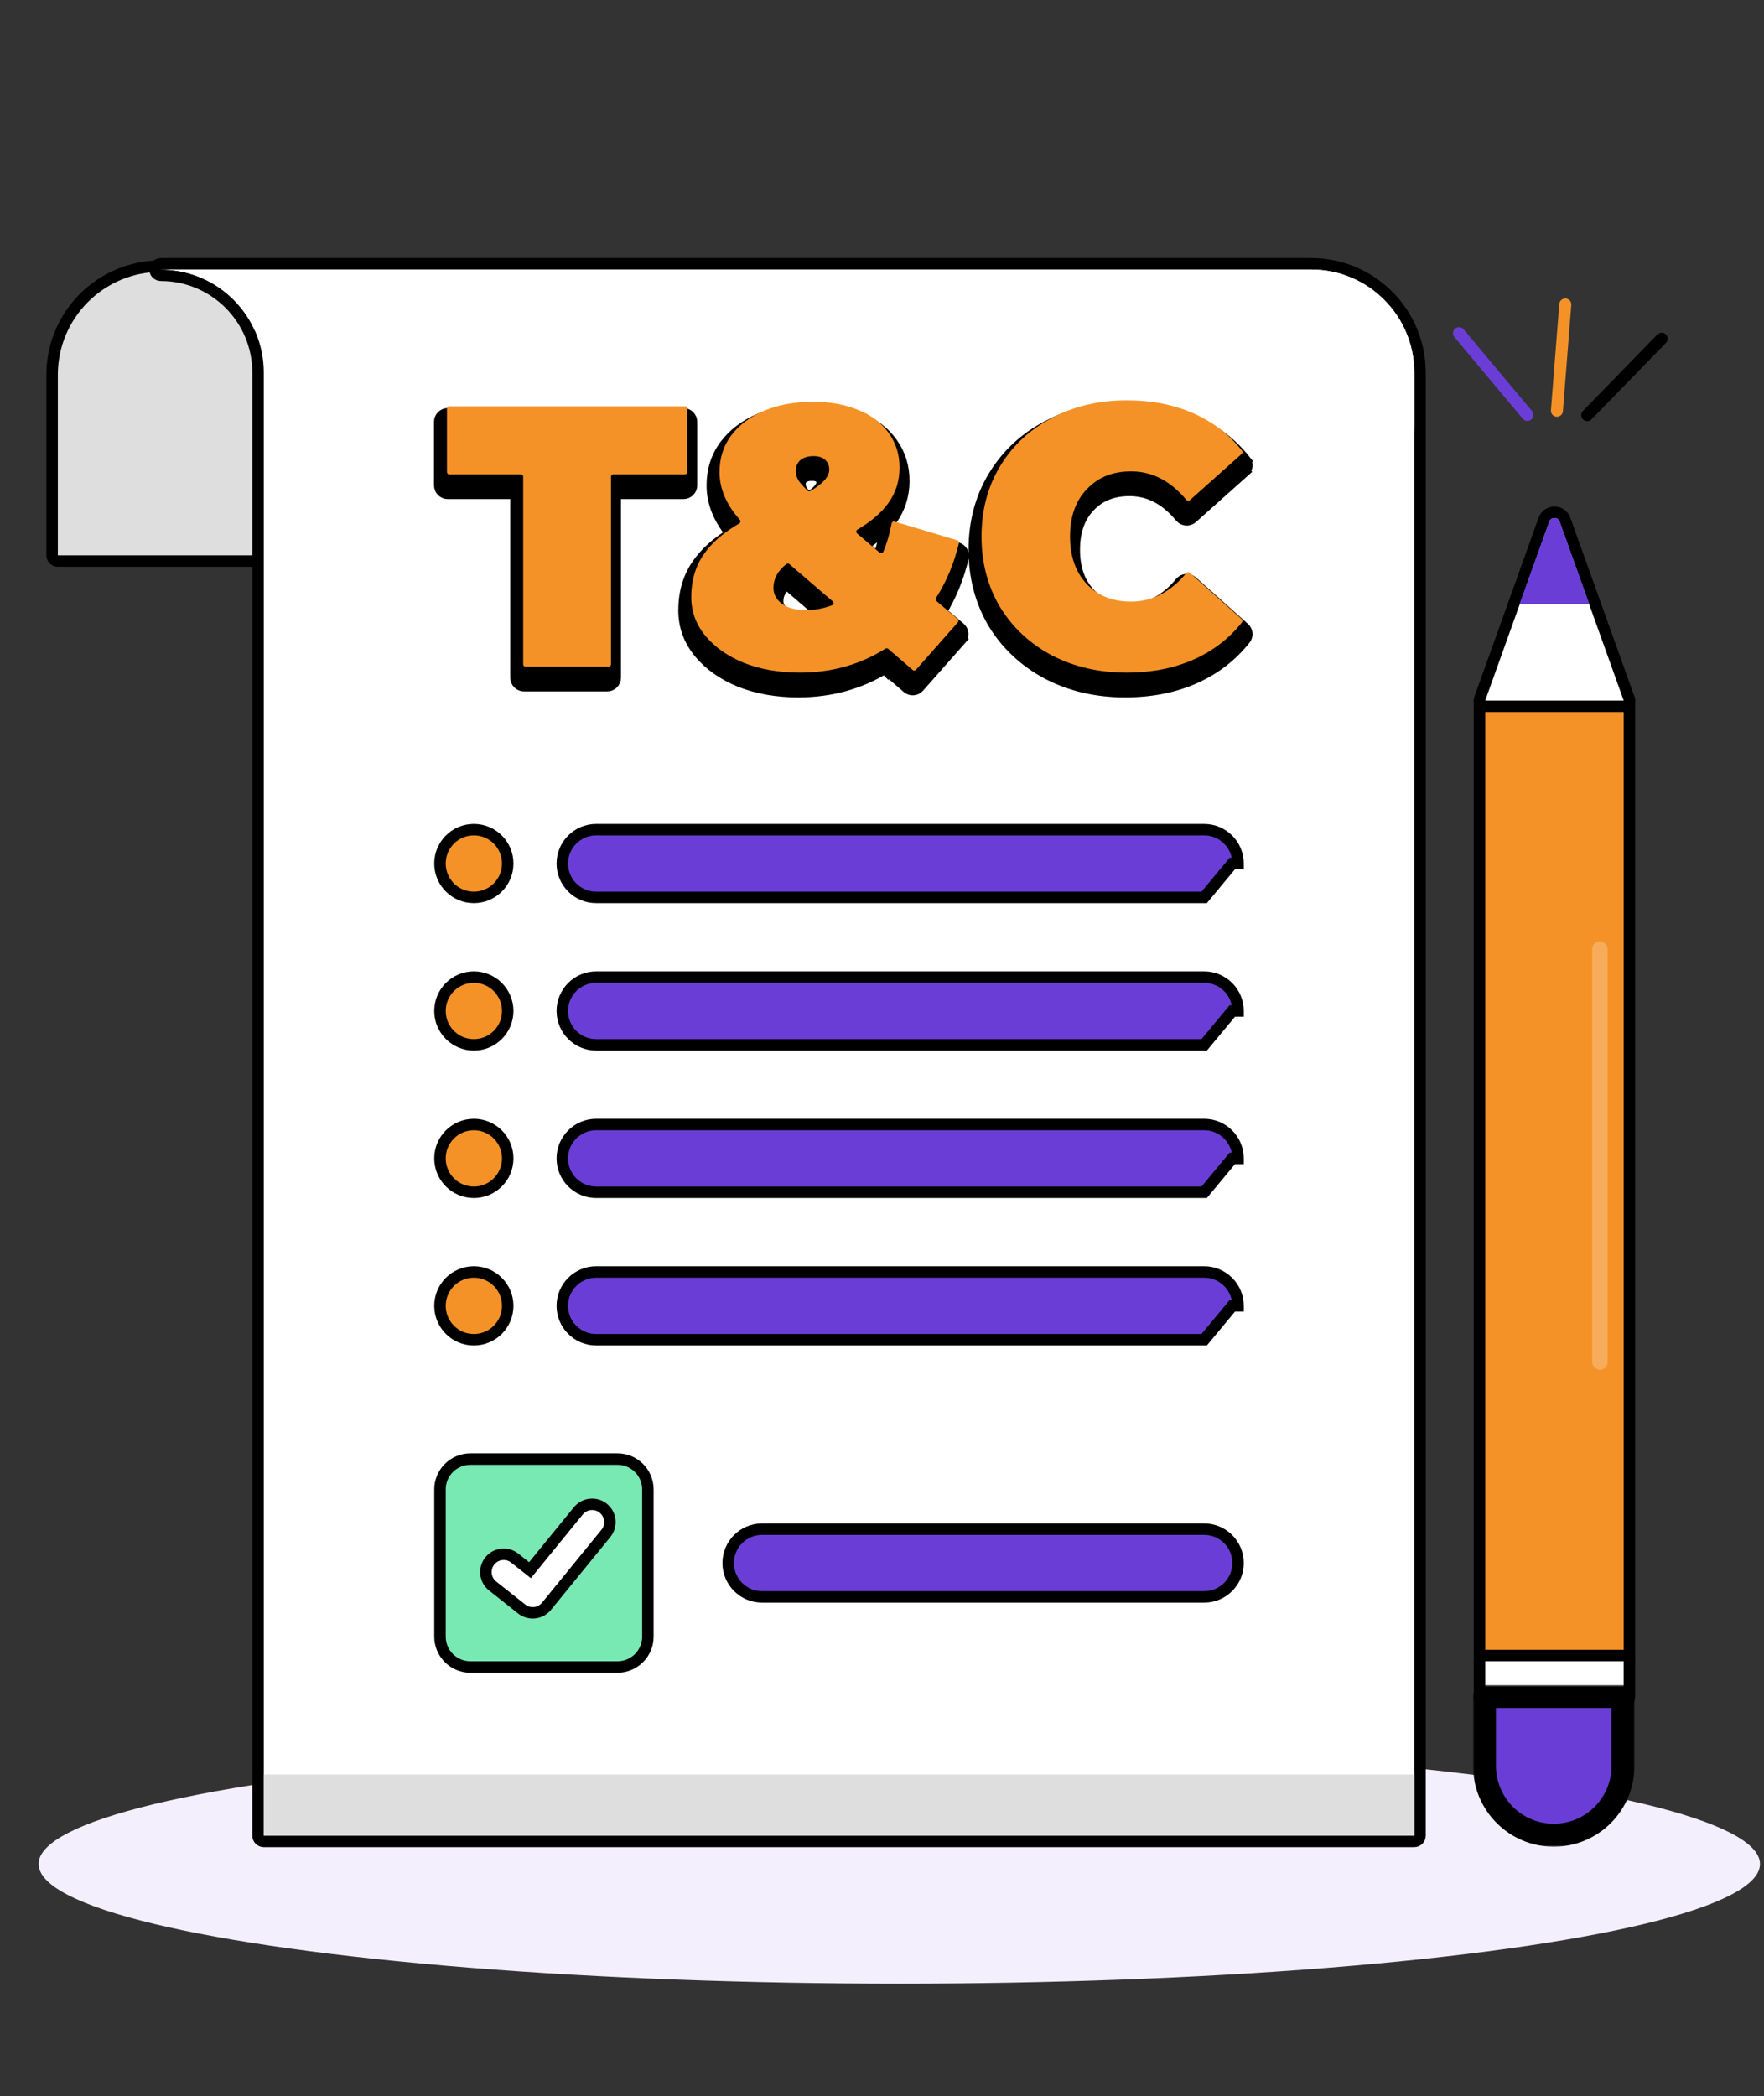 <svg width="457" height="543" viewBox="0 0 457 543" fill="none" xmlns="http://www.w3.org/2000/svg">
<rect x="0" y="0" width="457" height="543" fill="#333333" stroke="none"/>
<ellipse cx="232.982" cy="482.821" rx="222.982" ry="31" fill="#F4EFFC"/>
<path d="M13.497 143.844C13.497 144.664 14.162 145.329 14.982 145.329H68.337C69.157 145.329 69.823 144.664 69.823 143.844V97.094C69.823 81.535 57.211 68.93 41.661 68.93C26.102 68.93 13.497 81.535 13.497 97.094V143.844Z" fill="#DEDEDE" stroke="black" stroke-width="2.971" stroke-linejoin="round"/>
<path d="M41.655 68.335C40.835 68.335 40.17 69 40.17 69.82C40.17 70.641 40.835 71.306 41.655 71.306C55.573 71.306 66.849 82.584 66.849 96.499V475.487C66.849 476.307 67.514 476.972 68.334 476.972H366.394C367.214 476.972 367.879 476.307 367.879 475.487V96.499C367.879 80.943 355.261 68.335 339.715 68.335H41.655Z" fill="white" stroke="black" stroke-width="2.971" stroke-linejoin="round"/>
<path d="M68.334 459.641H366.394V475.487H68.334V459.641Z" fill="#DEDEDE"/>
<path d="M339.715 69.82H41.655C52.534 69.82 61.884 76.332 66.038 85.667H339.715C354.441 85.667 366.394 97.61 366.394 112.346V96.499C366.394 81.764 354.441 69.82 339.715 69.82Z" fill="white"/>
<path d="M420.649 431.798C421.47 431.798 422.135 431.133 422.135 430.313V181.479C422.135 180.658 421.47 179.993 420.649 179.993H384.778C383.958 179.993 383.293 180.658 383.293 181.479V430.313C383.293 431.133 383.958 431.798 384.778 431.798H420.649Z" fill="#F59227" stroke="black" stroke-width="2.971" stroke-linejoin="round"/>
<path d="M420.648 441.042C421.469 441.042 422.134 440.377 422.134 439.556V430.315C422.134 429.494 421.469 428.829 420.648 428.829H384.777C383.957 428.829 383.292 429.494 383.292 430.315V439.556C383.292 440.377 383.957 441.042 384.777 441.042H420.648Z" fill="white" stroke="black" stroke-width="2.971" stroke-linejoin="round"/>
<path d="M384.778 439.554H420.649V457.551C420.649 467.458 412.621 475.487 402.714 475.487C392.81 475.487 384.778 467.458 384.778 457.551V439.554Z" fill="#6A3ED6"/>
<path d="M402.714 459.641C392.81 459.641 384.778 451.612 384.778 441.705V457.552C384.778 467.459 392.81 475.487 402.714 475.487C412.621 475.487 420.649 467.459 420.649 457.552V441.705C420.649 451.612 412.621 459.641 402.714 459.641Z" fill="#6A3ED6"/>
<mask id="path-11-outside-1_271_6283" maskUnits="userSpaceOnUse" x="381.599" y="436.437" width="42" height="42" fill="black">
<rect fill="white" x="381.599" y="436.437" width="42" height="42"/>
<path fill-rule="evenodd" clip-rule="evenodd" d="M420.47 439.437H384.599V457.434C384.599 467.341 392.63 475.37 402.534 475.37C412.441 475.37 420.47 467.341 420.47 457.434V439.437Z"/>
</mask>
<path d="M384.599 439.437V436.466C382.958 436.466 381.627 437.796 381.627 439.437H384.599ZM420.47 439.437H423.441C423.441 437.796 422.11 436.466 420.47 436.466V439.437ZM384.599 442.408H420.47V436.466H384.599V442.408ZM387.57 457.434V439.437H381.627V457.434H387.57ZM402.534 472.398C394.271 472.398 387.57 465.7 387.57 457.434H381.627C381.627 468.982 390.99 478.341 402.534 478.341V472.398ZM417.498 457.434C417.498 465.7 410.8 472.398 402.534 472.398V478.341C414.082 478.341 423.441 468.982 423.441 457.434H417.498ZM417.498 439.437V457.434H423.441V439.437H417.498Z" fill="black" mask="url(#path-11-outside-1_271_6283)"/>
<path d="M383.379 180.962C383.216 181.417 383.284 181.923 383.563 182.318C383.841 182.714 384.294 182.949 384.777 182.949H420.648C421.132 182.949 421.585 182.714 421.863 182.318C422.141 181.923 422.21 181.417 422.047 180.962L405.436 134.618C405.436 134.618 405.436 134.618 405.436 134.618C404.52 132.061 400.906 132.061 399.99 134.618C399.99 134.618 399.99 134.618 399.99 134.618L383.379 180.962Z" fill="white" stroke="black" stroke-width="2.971" stroke-linejoin="round"/>
<path d="M393.744 156.443H411.68L404.038 135.119C403.592 133.875 401.831 133.875 401.386 135.119L393.744 156.443Z" fill="#6A3ED6"/>
<path d="M393.744 156.443H411.68L404.038 135.119C403.592 133.875 401.831 133.875 401.386 135.119L393.744 156.443Z" fill="#6A3ED6"/>
<path d="M400.748 143.042C401.41 141.798 404.016 141.798 404.675 143.042L411.456 155.815L404.038 135.119C403.592 133.875 401.834 133.875 401.388 135.119L393.973 155.809L400.748 143.042Z" fill="#6A3ED6"/>
<path d="M154.452 232.445H311.968L319.254 223.674H320.739C320.739 223.673 320.739 223.673 320.739 223.673C320.739 218.826 316.812 214.899 311.965 214.899H154.452C149.608 214.899 145.677 218.826 145.677 223.674C145.677 228.518 149.609 232.445 154.452 232.445Z" fill="#6A3ED6" stroke="black" stroke-width="2.971"/>
<path d="M154.452 270.638H311.968L319.254 261.864H320.739C320.739 261.864 320.739 261.863 320.739 261.863C320.739 257.019 316.811 253.093 311.965 253.093H154.452C149.609 253.093 145.677 257.019 145.677 261.864C145.677 266.711 149.608 270.638 154.452 270.638Z" fill="#6A3ED6" stroke="black" stroke-width="2.971"/>
<path d="M154.452 308.83H311.968L319.254 300.056H320.739C320.739 300.055 320.739 300.055 320.739 300.054C320.739 295.211 316.812 291.281 311.965 291.281H154.452C149.608 291.281 145.677 295.212 145.677 300.056C145.677 304.903 149.608 308.83 154.452 308.83Z" fill="#6A3ED6" stroke="black" stroke-width="2.971"/>
<path d="M154.452 347.018H311.968L319.254 338.247H320.739C320.739 338.247 320.739 338.246 320.739 338.246C320.739 333.399 316.812 329.473 311.965 329.473H154.452C149.608 329.473 145.677 333.399 145.677 338.247C145.677 343.092 149.609 347.018 154.452 347.018Z" fill="#6A3ED6" stroke="black" stroke-width="2.971"/>
<path d="M122.762 232.445C127.606 232.445 131.537 228.518 131.537 223.671C131.537 218.823 127.606 214.896 122.762 214.896C117.916 214.896 113.985 218.823 113.985 223.671C113.985 228.519 117.916 232.445 122.762 232.445Z" fill="#F59227" stroke="black" stroke-width="2.971"/>
<path d="M122.762 270.641C127.607 270.641 131.537 266.71 131.537 261.863C131.537 257.019 127.606 253.089 122.762 253.089C117.916 253.089 113.985 257.019 113.985 261.863C113.985 266.71 117.915 270.641 122.762 270.641Z" fill="#F59227" stroke="black" stroke-width="2.971"/>
<path d="M122.762 308.83C127.606 308.83 131.537 304.903 131.537 300.056C131.537 295.208 127.606 291.281 122.762 291.281C117.916 291.281 113.985 295.208 113.985 300.056C113.985 304.903 117.916 308.83 122.762 308.83Z" fill="#F59227" stroke="black" stroke-width="2.971"/>
<path d="M122.762 347.021C127.606 347.021 131.537 343.091 131.537 338.247C131.537 333.4 127.606 329.473 122.762 329.473C117.916 329.473 113.985 333.399 113.985 338.247C113.985 343.092 117.916 347.021 122.762 347.021Z" fill="#F59227" stroke="black" stroke-width="2.971"/>
<path d="M121.865 431.799H159.97C164.322 431.799 167.85 428.271 167.85 423.922V385.813C167.85 381.461 164.325 377.937 159.973 377.937H121.865C117.516 377.937 113.988 381.461 113.988 385.813V423.922C113.988 428.271 117.516 431.799 121.865 431.799Z" fill="#79E9B3" stroke="black" stroke-width="2.971"/>
<path d="M126.877 404.344L126.877 404.344C128.454 402.348 131.357 402.008 133.353 403.588L133.354 403.589L136.158 405.805L137.307 406.712L138.231 405.578L149.822 391.353C149.822 391.353 149.822 391.353 149.822 391.353C151.43 389.38 154.338 389.083 156.311 390.69C158.288 392.302 158.584 395.207 156.974 397.183L156.974 397.183L141.589 416.065C140.678 417.182 139.352 417.765 138.008 417.765C137.007 417.765 135.997 417.438 135.15 416.77C135.15 416.769 135.15 416.769 135.149 416.769L127.633 410.825C127.633 410.825 127.633 410.825 127.633 410.825C125.636 409.244 125.297 406.344 126.877 404.344Z" fill="white" stroke="black" stroke-width="2.971"/>
<path d="M197.422 413.639H311.968C316.812 413.639 320.742 409.712 320.742 404.865C320.742 400.02 316.811 396.094 311.968 396.094H197.422C192.579 396.094 188.648 400.02 188.648 404.865C188.648 409.712 192.579 413.639 197.422 413.639Z" fill="#6A3ED6" stroke="black" stroke-width="2.971"/>
<path d="M191.818 176.542L191.831 176.547L191.843 176.552C196.343 178.298 201.347 179.158 206.835 179.158C215.066 179.158 222.547 177.129 229.243 173.058L235.099 178.122C235.961 178.868 237.264 178.781 238.018 177.926L248.888 165.619L247.774 164.636L248.888 165.619C249.659 164.746 249.563 163.41 248.675 162.657L243.764 158.49C246.363 154.267 248.271 149.582 249.495 144.445C249.752 143.365 249.113 142.289 248.068 141.977L231.798 137.123C230.6 136.766 229.383 137.535 229.154 138.733C228.743 140.886 228.201 142.862 227.534 144.665L223.543 141.268C226.757 139.241 229.26 137.024 230.981 134.591C233.092 131.635 234.147 128.28 234.147 124.576C234.147 120.885 233.131 117.589 231.074 114.749C229.026 111.857 226.153 109.704 222.528 108.265C218.972 106.763 214.886 106.034 210.304 106.034C205.329 106.034 200.887 106.83 197.008 108.463C193.14 110.092 190.053 112.395 187.816 115.402L187.813 115.406C185.619 118.379 184.535 121.842 184.535 125.732C184.535 130.166 186.242 134.353 189.493 138.273C185.642 140.629 182.669 143.292 180.649 146.29C178.339 149.652 177.211 153.614 177.211 158.111C177.211 162.193 178.559 165.866 181.214 169.079C183.838 172.256 187.396 174.733 191.818 176.542ZM228.749 172.631L228.751 172.633C228.751 172.632 228.75 172.631 228.749 172.631ZM271.51 174.554L271.521 174.56C277.472 177.635 284.134 179.158 291.476 179.158C298.205 179.158 304.265 177.97 309.624 175.558C314.803 173.228 319.123 169.886 322.562 165.538C323.252 164.666 323.12 163.427 322.313 162.706L308.836 150.676C307.937 149.874 306.577 150.012 305.835 150.908C301.974 155.573 297.587 157.781 292.633 157.781C288.226 157.781 284.814 156.398 282.244 153.716C279.668 150.965 278.315 147.248 278.315 142.403C278.315 137.554 279.67 133.875 282.238 131.192L282.244 131.187L282.249 131.181C284.823 128.436 288.233 127.025 292.633 127.025C297.587 127.025 301.974 129.233 305.835 133.899C306.577 134.795 307.937 134.932 308.836 134.13L322.313 122.1L321.324 120.992L322.313 122.1C323.12 121.38 323.252 120.141 322.562 119.268L321.397 120.19L322.562 119.268C319.123 114.92 314.803 111.579 309.624 109.248C304.265 106.836 298.205 105.648 291.476 105.648C284.131 105.648 277.467 107.205 271.515 110.346C265.563 113.424 260.862 117.787 257.443 123.419L257.44 123.424C254.076 129.009 252.409 135.35 252.409 142.403C252.409 149.457 254.076 155.827 257.436 161.472L257.441 161.481L257.447 161.49C260.867 167.057 265.565 171.414 271.51 174.554ZM133.677 127.796V175.536C133.677 176.685 134.608 177.616 135.757 177.616H157.311C158.459 177.616 159.39 176.685 159.39 175.536V127.796H177.065C178.214 127.796 179.145 126.865 179.145 125.716V109.27C179.145 108.121 178.214 107.19 177.065 107.19H116.002C114.854 107.19 113.923 108.121 113.923 109.27V125.716C113.923 126.865 114.854 127.796 116.002 127.796H133.677ZM207.261 125.443C207.261 124.668 207.498 124.155 207.914 123.764C208.401 123.363 209.17 123.074 210.401 123.074C211.446 123.074 212.038 123.333 212.389 123.651C212.76 123.989 212.963 124.412 212.963 125.058C212.963 125.518 212.766 126.111 212.104 126.86C211.522 127.519 210.633 128.235 209.383 128.992C208.582 128.185 208.037 127.546 207.711 127.066C207.4 126.519 207.261 125.985 207.261 125.443ZM203.714 151.172L213.193 159.318C211.626 159.773 210.054 159.998 208.474 159.998C206.038 159.998 204.29 159.493 203.081 158.641C201.947 157.799 201.479 156.844 201.479 155.701C201.479 154.065 202.151 152.563 203.714 151.172ZM203.138 150.676L203.139 150.678L203.138 150.676Z" fill="black" stroke="black" stroke-width="2.971"/>
<path d="M135.549 123.462C135.549 123.134 135.283 122.868 134.954 122.868H116.388C116.06 122.868 115.794 122.602 115.794 122.274V105.828C115.794 105.5 116.06 105.233 116.388 105.233H177.451C177.779 105.233 178.045 105.5 178.045 105.828V122.274C178.045 122.602 177.779 122.868 177.451 122.868H158.885C158.557 122.868 158.291 123.134 158.291 123.462V172.094C158.291 172.422 158.025 172.689 157.696 172.689H136.143C135.815 172.689 135.549 172.422 135.549 172.094V123.462Z" fill="#F59227"/>
<path d="M248.029 139.958C248.328 140.048 248.508 140.355 248.435 140.659C247.183 145.912 245.201 150.66 242.487 154.902C242.326 155.155 242.373 155.489 242.602 155.683L248.099 160.347C248.353 160.562 248.38 160.944 248.16 161.194L237.291 173.5C237.075 173.745 236.703 173.77 236.457 173.557L230.107 168.065C229.907 167.892 229.618 167.873 229.395 168.013C222.808 172.158 215.417 174.23 207.221 174.23C201.889 174.23 197.071 173.395 192.766 171.725C188.526 169.99 185.186 167.645 182.745 164.69C180.303 161.735 179.083 158.394 179.083 154.668C179.083 150.428 180.143 146.767 182.263 143.683C184.277 140.692 187.365 137.99 191.526 135.579C191.861 135.385 191.931 134.929 191.674 134.641C188.162 130.699 186.406 126.582 186.406 122.29C186.406 118.692 187.402 115.544 189.394 112.846C191.449 110.084 194.308 107.932 197.97 106.39C201.632 104.848 205.872 104.077 210.69 104.077C215.123 104.077 219.01 104.784 222.35 106.197C225.755 107.546 228.389 109.538 230.252 112.172C232.115 114.741 233.047 117.729 233.047 121.134C233.047 124.538 232.083 127.59 230.156 130.288C228.41 132.757 225.732 135.056 222.124 137.187C221.768 137.397 221.72 137.896 222.035 138.164L227.915 143.17C228.217 143.427 228.68 143.322 228.833 142.957C229.759 140.744 230.481 138.281 230.999 135.57C231.066 135.221 231.418 135.003 231.759 135.104L248.029 139.958ZM210.787 118.146C209.309 118.146 208.153 118.5 207.317 119.206C206.547 119.913 206.161 120.845 206.161 122.001C206.161 122.836 206.386 123.639 206.836 124.41C207.307 125.117 208.102 126.013 209.221 127.097C209.407 127.277 209.688 127.314 209.913 127.187C213.194 125.33 214.834 123.473 214.834 121.615C214.834 120.588 214.481 119.752 213.774 119.11C213.067 118.468 212.071 118.146 210.787 118.146ZM208.859 158.041C211.13 158.041 213.376 157.615 215.596 156.762C216.005 156.605 216.086 156.071 215.754 155.786L204.492 146.107C204.284 145.929 203.979 145.915 203.762 146.082C201.507 147.823 200.379 149.882 200.379 152.259C200.379 153.93 201.118 155.311 202.596 156.403C204.137 157.495 206.225 158.041 208.859 158.041Z" fill="#F59227"/>
<path d="M291.862 174.23C284.731 174.23 278.307 172.753 272.589 169.798C266.872 166.778 262.375 162.602 259.098 157.27C255.886 151.874 254.28 145.771 254.28 138.961C254.28 132.151 255.886 126.08 259.098 120.748C262.375 115.352 266.872 111.176 272.589 108.221C278.307 105.201 284.731 103.692 291.862 103.692C298.415 103.692 304.261 104.848 309.4 107.161C314.368 109.396 318.495 112.592 321.782 116.748C321.975 116.992 321.941 117.343 321.71 117.549L308.232 129.58C307.977 129.807 307.584 129.773 307.366 129.509C303.276 124.568 298.494 122.097 293.019 122.097C288.265 122.097 284.442 123.639 281.551 126.723C278.66 129.742 277.215 133.822 277.215 138.961C277.215 144.1 278.66 148.212 281.551 151.296C284.442 154.315 288.265 155.825 293.019 155.825C298.494 155.825 303.276 153.354 307.366 148.413C307.584 148.149 307.977 148.115 308.232 148.342L321.71 160.373C321.941 160.579 321.975 160.93 321.782 161.174C318.495 165.33 314.368 168.526 309.4 170.761C304.261 173.074 298.415 174.23 291.862 174.23Z" fill="#F59227"/>
<path d="M403.354 106.39L405.518 78.871" stroke="#F59227" stroke-width="3.119" stroke-linecap="round"/>
<path d="M411.212 107.525L430.466 87.745" stroke="black" stroke-width="3.119" stroke-linecap="round"/>
<path d="M395.704 107.471L377.984 86.306" stroke="#6A3ED6" stroke-width="3.119" stroke-linecap="round"/>
<rect x="412.482" y="243.821" width="4" height="111" rx="2" fill="white" fill-opacity="0.24"/>
</svg>
